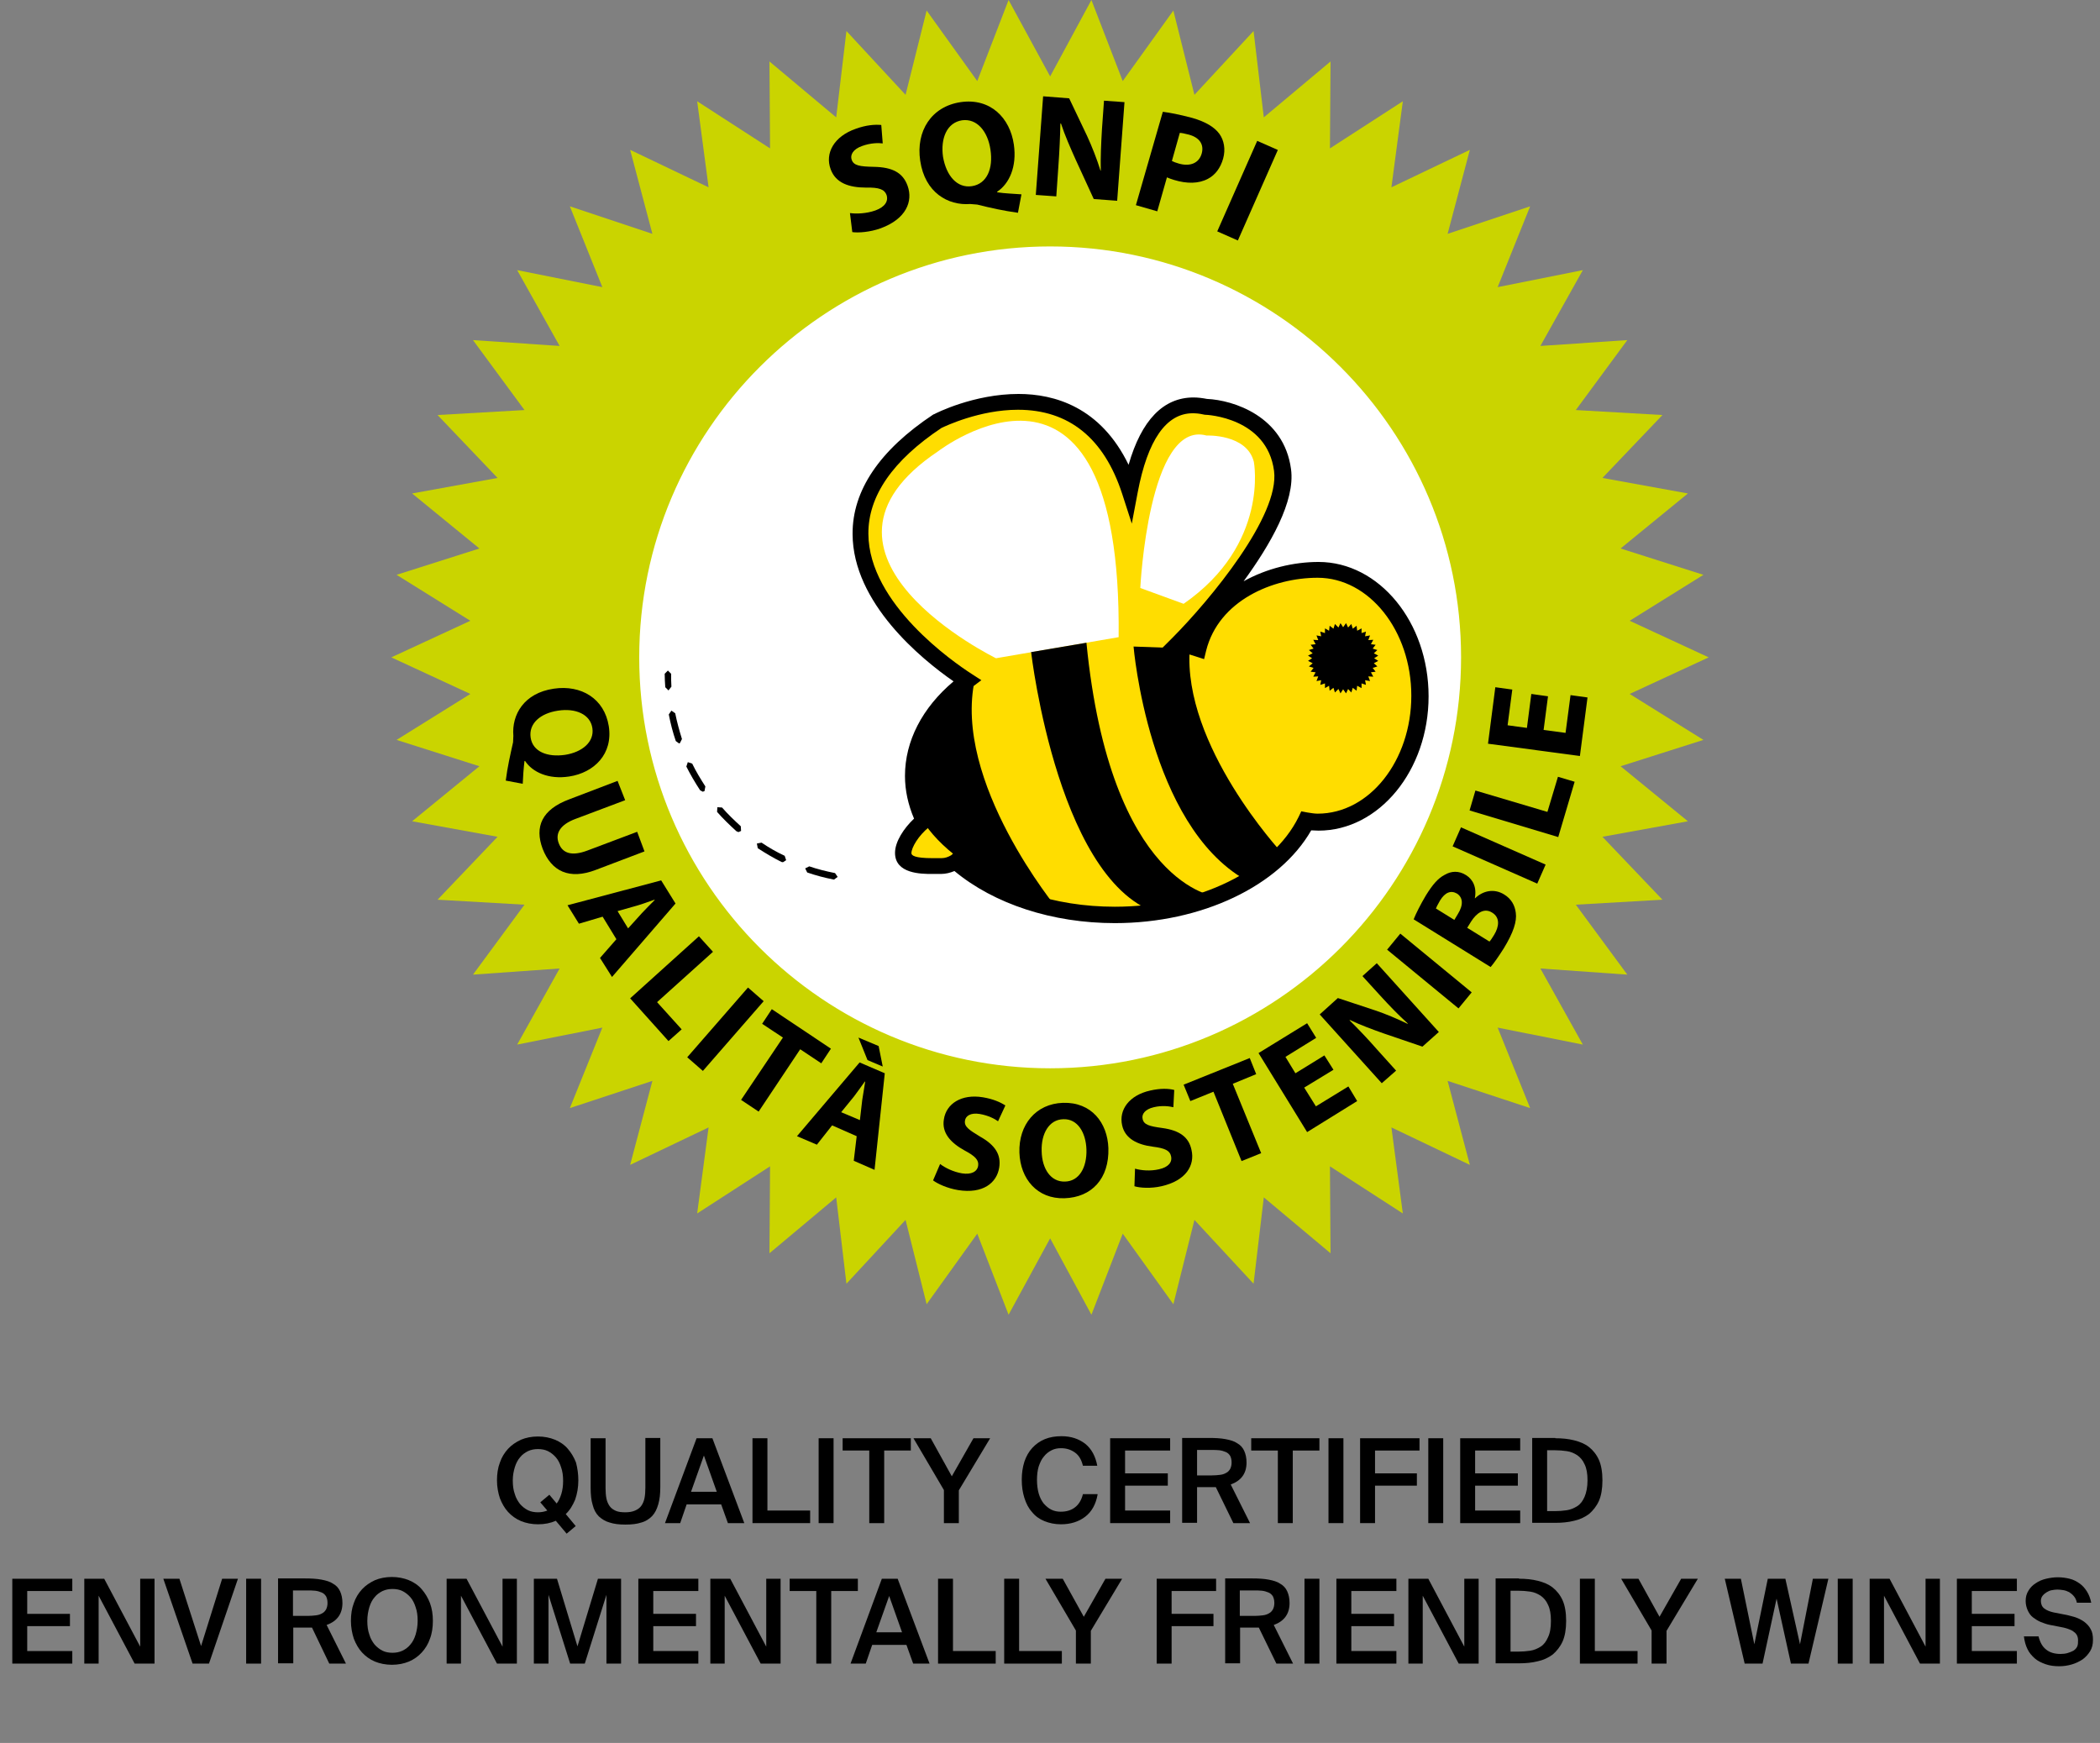 <?xml version="1.0" encoding="utf-8"?>
<!-- Generator: Adobe Illustrator 27.9.3, SVG Export Plug-In . SVG Version: 9.03 Build 53313)  -->
<svg version="1.1" id="Livello_1" xmlns="http://www.w3.org/2000/svg" xmlns:xlink="http://www.w3.org/1999/xlink" x="0px" y="0px"
	 viewBox="0 0 71.75 59.55" style="enable-background:new 0 0 71.75 59.55;" xml:space="preserve">
<rect x="0" y="0" width="71.75" height="59.55" fill="#808080" stroke="none"/>
<style type="text/css">
	.st0{fill:#CAD400;}
	.st1{fill:#FFFFFF;}
	.st2{fill:#FFDD00;}
</style>
<g>
	<g>
		<polygon class="st0" points="37.29,0 35.88,2.61 34.46,0 33.39,2.77 31.66,0.36 30.94,3.24 28.92,1.06 28.57,4.01 26.29,2.1 
			26.31,5.07 23.82,3.46 24.21,6.4 21.53,5.12 22.29,7.99 19.47,7.05 20.58,9.81 17.67,9.23 19.12,11.82 16.16,11.62 17.92,14.01 
			14.95,14.18 17,16.33 14.08,16.86 16.38,18.74 13.55,19.64 16.07,21.21 13.37,22.46 16.07,23.71 13.55,25.28 16.38,26.18 
			14.08,28.06 17,28.59 14.95,30.74 17.92,30.91 16.16,33.3 19.12,33.09 17.67,35.69 20.58,35.11 19.47,37.86 22.29,36.93 
			21.53,39.8 24.21,38.52 23.82,41.46 26.31,39.85 26.29,42.82 28.57,40.91 28.92,43.86 30.94,41.68 31.66,44.56 33.39,42.15 
			34.46,44.92 35.88,42.31 37.29,44.92 38.36,42.15 40.09,44.56 40.81,41.68 42.83,43.86 43.18,40.91 45.46,42.82 45.44,39.85 
			47.93,41.46 47.54,38.52 50.22,39.8 49.46,36.93 52.28,37.86 51.17,35.11 54.08,35.69 52.63,33.09 55.6,33.3 53.84,30.91 
			56.8,30.74 54.75,28.59 57.67,28.06 55.37,26.18 58.2,25.28 55.68,23.71 58.38,22.46 55.68,21.21 58.2,19.64 55.37,18.74 
			57.67,16.86 54.75,16.33 56.8,14.18 53.84,14.01 55.6,11.62 52.63,11.82 54.08,9.23 51.17,9.81 52.28,7.05 49.46,7.99 50.22,5.12 
			47.54,6.4 47.93,3.46 45.44,5.07 45.46,2.1 43.18,4.01 42.83,1.06 40.81,3.24 40.09,0.36 38.36,2.77 		"/>
		<path class="st1" d="M49.5,22.46c0,7.52-6.1,13.62-13.62,13.62c-7.52,0-13.62-6.1-13.62-13.62s6.1-13.62,13.62-13.62
			C43.4,8.84,49.5,14.94,49.5,22.46"/>
		<path class="st1" d="M35.88,36.24c-7.6,0-13.78-6.18-13.78-13.78c0-7.6,6.18-13.78,13.78-13.78s13.78,6.18,13.78,13.78
			C49.66,30.06,43.47,36.24,35.88,36.24 M35.88,8.99c-7.43,0-13.47,6.04-13.47,13.47s6.04,13.47,13.47,13.47s13.47-6.04,13.47-13.47
			S43.3,8.99,35.88,8.99"/>
		<path class="st1" d="M35.88,36.34c-7.66,0-13.88-6.23-13.88-13.88S28.22,8.58,35.88,8.58s13.88,6.23,13.88,13.88
			S43.53,36.34,35.88,36.34 M35.88,9.09c-7.37,0-13.36,6-13.36,13.37c0,7.37,5.99,13.36,13.36,13.36c7.37,0,13.36-6,13.36-13.36
			C49.24,15.09,43.25,9.09,35.88,9.09"/>
		<path class="st1" d="M35.88,36.5c-7.74,0-14.04-6.3-14.04-14.04c0-7.74,6.3-14.04,14.04-14.04c7.74,0,14.04,6.3,14.04,14.04
			C49.92,30.2,43.62,36.5,35.88,36.5 M35.88,8.73c-7.57,0-13.73,6.16-13.73,13.73s6.16,13.73,13.73,13.73S49.6,30.03,49.6,22.46
			S43.44,8.73,35.88,8.73 M35.88,35.98c-7.46,0-13.52-6.07-13.52-13.52c0-7.46,6.06-13.52,13.52-13.52S49.4,15,49.4,22.46
			C49.4,29.91,43.33,35.98,35.88,35.98 M35.88,9.25c-7.28,0-13.21,5.93-13.21,13.21s5.92,13.21,13.21,13.21s13.21-5.92,13.21-13.21
			S43.16,9.25,35.88,9.25"/>
		<path class="st2" d="M45.03,19.46c-1.69,0-3.63,0.88-4.08,2.7c-0.22-0.07-0.44-0.13-0.68-0.18c0.07-0.07,3.82-3.87,3.54-5.93
			c-0.28-2.08-2.63-2.16-2.63-2.16c-1.52-0.34-2.24,1.13-2.58,2.89c-1.62-4.96-6.57-2.4-6.57-2.4c-6.03,4.01,0.01,8.23,1,8.87
			c-1.15,0.85-1.86,1.99-1.86,3.25c0,0.54,0.13,1.05,0.37,1.53c-0.37,0.3-0.71,0.78-0.71,1.1c0,0.51,0.81,0.44,1.3,0.44
			c0.18,0,0.35-0.06,0.49-0.15c1.26,1.12,3.23,1.84,5.45,1.84c3.03,0,5.61-1.35,6.53-3.23c0.14,0.03,0.27,0.04,0.41,0.04
			c1.92,0,3.48-1.93,3.48-4.31C48.51,21.39,46.95,19.46,45.03,19.46 M39.1,21.77l0.15,0.03L39.1,21.77L39.1,21.77z"/>
		<path class="st1" d="M34.03,22.49c0,0-7.25-3.54-1.98-7.07c0,0,6.29-4.85,6.17,6.35L34.03,22.49z"/>
		<path class="st1" d="M38.96,20.09c0,0,0.28-5.75,2.26-5.21c0,0,1.38-0.06,1.62,0.9c0,0,0.54,2.81-2.4,4.85L38.96,20.09z"/>
		<path d="M33.31,23.2c0,0-6.55,4.33,2.83,7.87C36.14,31.07,32.53,26.71,33.31,23.2"/>
		<path d="M35.23,22.28c0,0,0.95,8.25,4.6,8.99l1.71-0.64c0,0-3.6-0.34-4.42-8.67L35.23,22.28z"/>
		<path d="M38.73,22.09c0,0,0.51,6.08,3.82,7.97l1.23-0.94c0,0-3.38-3.65-3.13-6.96L38.73,22.09z"/>
		<path d="M38.09,31.54c-2.13,0-4.12-0.65-5.48-1.78c-0.14,0.06-0.3,0.1-0.46,0.1l-0.14,0l-0.17,0c-0.35,0-1.26,0-1.26-0.72
			c0-0.39,0.31-0.85,0.65-1.17c-0.2-0.47-0.31-0.96-0.31-1.46c0-1.19,0.59-2.33,1.66-3.23c-1.11-0.77-3.44-2.68-3.45-5.03
			c-0.01-1.49,0.92-2.87,2.76-4.09l0.03-0.01c0.05-0.03,1.35-0.69,2.88-0.69c1.22,0,2.8,0.44,3.76,2.42c0.44-1.53,1.19-2.3,2.22-2.3
			c0.15,0,0.3,0.02,0.46,0.05c0.9,0.04,2.63,0.59,2.87,2.4c0.15,1.1-0.71,2.58-1.62,3.83c0.79-0.44,1.71-0.66,2.56-0.66
			c2.07,0,3.76,2.06,3.76,4.59c0,2.53-1.69,4.59-3.76,4.59l-0.25-0.01C43.71,30.27,41.06,31.54,38.09,31.54 M32.67,29.07l0.16,0.14
			c1.27,1.13,3.19,1.77,5.26,1.77c2.85,0,5.38-1.24,6.28-3.07l0.09-0.19l0.21,0.04c0.13,0.02,0.24,0.04,0.35,0.04
			c1.77,0,3.2-1.81,3.2-4.03c0-2.22-1.44-4.03-3.2-4.03c-1.54,0-3.38,0.78-3.81,2.49l-0.07,0.29l-0.28-0.09
			c-0.21-0.07-0.43-0.13-0.66-0.18l-0.49-0.11l0.35-0.35c1.29-1.3,3.67-4.17,3.47-5.7c-0.24-1.82-2.28-1.92-2.37-1.92l-0.05-0.01
			c-0.13-0.03-0.25-0.04-0.36-0.04c-0.9,0-1.54,0.91-1.88,2.71l-0.2,1.06l-0.33-1.02c-0.62-1.9-1.82-2.87-3.56-2.87
			c-1.31,0-2.48,0.56-2.61,0.62c-1.67,1.11-2.51,2.33-2.5,3.62c0.01,2.39,2.93,4.4,3.52,4.78l0.34,0.22l-0.32,0.24
			c-1.12,0.83-1.74,1.91-1.74,3.03c0,0.48,0.11,0.95,0.34,1.41l0.1,0.2l-0.17,0.14c-0.36,0.29-0.6,0.7-0.6,0.89
			c0,0.08,0.12,0.17,0.71,0.17l0.32,0c0.12,0,0.23-0.04,0.33-0.1L32.67,29.07z"/>
		<polygon points="45.89,21.43 45.99,21.29 46.06,21.44 46.17,21.32 46.22,21.48 46.35,21.38 46.37,21.55 46.52,21.47 46.52,21.63 
			46.67,21.58 46.64,21.74 46.81,21.71 46.75,21.87 46.92,21.86 46.84,22.01 47,22.03 46.9,22.16 47.06,22.21 46.94,22.32 
			47.09,22.4 46.95,22.49 47.09,22.58 46.94,22.66 47.06,22.77 46.9,22.82 47,22.95 46.84,22.97 46.92,23.12 46.75,23.11 
			46.81,23.27 46.64,23.24 46.67,23.4 46.52,23.35 46.52,23.51 46.37,23.43 46.35,23.6 46.22,23.5 46.17,23.66 46.06,23.54 
			45.99,23.69 45.89,23.55 45.8,23.69 45.73,23.54 45.61,23.66 45.56,23.5 45.43,23.6 45.41,23.43 45.27,23.51 45.27,23.35 
			45.11,23.4 45.14,23.24 44.98,23.27 45.04,23.11 44.87,23.12 44.95,22.97 44.78,22.95 44.88,22.82 44.72,22.77 44.85,22.66 
			44.69,22.58 44.83,22.49 44.69,22.4 44.85,22.32 44.72,22.21 44.88,22.16 44.78,22.03 44.95,22.01 44.87,21.86 45.04,21.87 
			44.98,21.71 45.14,21.74 45.11,21.58 45.27,21.63 45.27,21.47 45.41,21.55 45.43,21.38 45.56,21.48 45.61,21.32 45.73,21.44 
			45.8,21.29 		"/>
		<path d="M22.84,23.59l-0.11-0.11c-0.01-0.15-0.02-0.31-0.02-0.46l0.11-0.11l0.11,0.11c0,0.15,0,0.3,0.01,0.44L22.84,23.59
			L22.84,23.59z"/>
		<path d="M28.5,30.05l-0.02,0c-0.31-0.06-0.61-0.14-0.9-0.24l-0.07-0.14l0.14-0.07c0.29,0.1,0.58,0.17,0.88,0.23l0.09,0.13
			L28.5,30.05z M26.75,29.46l-0.05-0.01c-0.28-0.14-0.55-0.3-0.81-0.47l-0.03-0.16l0.16-0.03c0.25,0.17,0.51,0.32,0.79,0.45
			l0.05,0.15L26.75,29.46z M25.23,28.43l-0.07-0.03c-0.23-0.21-0.46-0.43-0.66-0.66l0.01-0.16l0.16,0.01
			c0.2,0.23,0.42,0.44,0.64,0.64l0.01,0.16L25.23,28.43z M24.01,27.05L23.92,27c-0.17-0.26-0.33-0.53-0.47-0.81l0.05-0.15l0.15,0.05
			c0.13,0.27,0.29,0.53,0.45,0.78l-0.03,0.16L24.01,27.05z M23.2,25.4l-0.11-0.08c-0.1-0.29-0.18-0.6-0.24-0.91l0.09-0.13l0.13,0.09
			c0.06,0.3,0.14,0.59,0.23,0.88l-0.07,0.14L23.2,25.4z"/>
		<path class="st1" d="M28.18,27.65c-0.26,0-0.53-0.01-0.79-0.02c-0.11-0.01-0.19-0.1-0.18-0.21c0.01-0.11,0.1-0.19,0.21-0.18
			c0.25,0.02,0.51,0.02,0.76,0.02c0.11,0,0.19,0.09,0.19,0.19C28.38,27.56,28.29,27.65,28.18,27.65"/>
		<path d="M17.28,26.67c0.06-0.47,0.15-0.86,0.25-1.31l0.01-0.22c-0.06-0.72,0.36-1.46,1.38-1.61c0.94-0.14,1.73,0.34,1.88,1.28
			c0.15,0.95-0.5,1.59-1.35,1.72c-0.71,0.11-1.26-0.15-1.51-0.53l-0.02,0c-0.03,0.25-0.05,0.53-0.06,0.78L17.28,26.67z M18.13,25.2
			c0.07,0.48,0.57,0.68,1.18,0.59c0.57-0.09,1-0.43,0.93-0.91c-0.07-0.48-0.58-0.69-1.17-0.6C18.46,24.37,18.06,24.72,18.13,25.2
			L18.13,25.2z"/>
		<path d="M21.36,27.34l-1.7,0.64c-0.51,0.19-0.7,0.49-0.57,0.83c0.13,0.35,0.45,0.45,0.98,0.25l1.7-0.64l0.25,0.67l-1.66,0.63
			c-0.91,0.35-1.52,0.05-1.82-0.72c-0.28-0.75-0.03-1.34,0.91-1.69l1.65-0.63L21.36,27.34z"/>
		<path d="M20.59,31.32l-0.81,0.24l-0.39-0.63l3.2-0.85l0.49,0.79l-2.17,2.51l-0.41-0.65l0.56-0.64L20.59,31.32z M21.46,31.72
			l0.47-0.52c0.13-0.14,0.31-0.32,0.44-0.45l-0.01-0.01c-0.18,0.06-0.41,0.15-0.59,0.2l-0.67,0.19L21.46,31.72z"/>
		<polygon points="23.88,31.99 24.36,32.52 22.45,34.24 23.29,35.17 22.84,35.57 21.53,34.11 		"/>
		<rect x="23.2" y="34.81" transform="matrix(0.657 -0.754 0.754 0.657 -18.009 30.746)" width="3.16" height="0.71"/>
		<polygon points="26.75,35.45 26.04,34.98 26.37,34.48 28.39,35.83 28.06,36.33 27.34,35.85 25.92,37.98 25.32,37.58 		"/>
		<path d="M28.43,38.45l-0.52,0.66l-0.68-0.29l2.14-2.52l0.86,0.37l-0.35,3.3l-0.71-0.31l0.1-0.84L28.43,38.45z M29.38,38.27
			l0.08-0.69c0.03-0.19,0.07-0.44,0.1-0.62l-0.01-0.01c-0.11,0.16-0.26,0.36-0.37,0.51L28.74,38L29.38,38.27z M30.02,35.74l0.14,0.7
			l-0.52-0.22l-0.31-0.77L30.02,35.74z"/>
		<path d="M32.12,39.77c0.17,0.13,0.45,0.27,0.75,0.32c0.32,0.05,0.52-0.06,0.55-0.26c0.03-0.19-0.1-0.33-0.46-0.52
			c-0.49-0.27-0.79-0.61-0.71-1.07c0.08-0.53,0.6-0.87,1.33-0.75c0.36,0.06,0.6,0.17,0.77,0.28l-0.25,0.54
			c-0.11-0.08-0.33-0.2-0.63-0.25c-0.31-0.05-0.48,0.07-0.5,0.23c-0.03,0.2,0.13,0.31,0.51,0.54c0.52,0.29,0.73,0.62,0.66,1.06
			c-0.08,0.52-0.55,0.91-1.41,0.77c-0.36-0.06-0.69-0.21-0.85-0.33L32.12,39.77z"/>
		<path d="M36.37,40.94c-0.93,0.03-1.51-0.66-1.54-1.56c-0.03-0.95,0.56-1.67,1.49-1.7c0.97-0.03,1.52,0.68,1.55,1.55
			C37.9,40.27,37.3,40.91,36.37,40.94L36.37,40.94z M36.39,40.37c0.48-0.01,0.75-0.48,0.73-1.1c-0.02-0.57-0.3-1.05-0.79-1.03
			c-0.49,0.01-0.76,0.5-0.74,1.09C35.6,39.93,35.9,40.39,36.39,40.37L36.39,40.37z"/>
		<path d="M38.78,39.93c0.21,0.06,0.52,0.09,0.82,0.02c0.32-0.07,0.46-0.24,0.41-0.45c-0.04-0.19-0.21-0.27-0.61-0.32
			c-0.55-0.07-0.96-0.28-1.06-0.73c-0.12-0.53,0.24-1.03,0.96-1.19c0.35-0.08,0.62-0.07,0.82-0.02l-0.03,0.59
			c-0.13-0.03-0.38-0.07-0.67,0c-0.3,0.07-0.42,0.24-0.38,0.4c0.04,0.2,0.23,0.25,0.67,0.31c0.59,0.08,0.91,0.31,1,0.75
			c0.12,0.52-0.18,1.05-1.03,1.24c-0.35,0.08-0.72,0.06-0.92,0L38.78,39.93z"/>
		<polygon points="41.46,37.3 40.67,37.62 40.44,37.06 42.7,36.15 42.92,36.7 42.12,37.03 43.09,39.4 42.42,39.67 		"/>
		<polygon points="45.56,36.55 44.56,37.16 44.96,37.8 46.07,37.12 46.37,37.62 44.66,38.68 43,35.98 44.66,34.96 44.97,35.46 
			43.92,36.11 44.26,36.67 45.25,36.06 		"/>
		<path d="M47.21,37.01l-2.12-2.35l0.62-0.56l1.27,0.42c0.36,0.12,0.76,0.29,1.11,0.46l0.01-0.01c-0.31-0.28-0.61-0.59-0.93-0.94
			l-0.62-0.68l0.49-0.44l2.12,2.35l-0.56,0.5l-1.32-0.45c-0.37-0.13-0.8-0.29-1.16-0.46l-0.01,0.01c0.3,0.3,0.61,0.62,0.95,1.01
			l0.64,0.71L47.21,37.01z"/>
		<rect x="48.5" y="31.57" transform="matrix(0.635 -0.772 0.772 0.635 -7.777 49.842)" width="0.71" height="3.16"/>
		<path d="M48.3,31.41c0.07-0.18,0.24-0.52,0.42-0.82c0.23-0.37,0.41-0.58,0.64-0.7c0.22-0.13,0.48-0.15,0.73,0.01
			c0.24,0.15,0.37,0.42,0.3,0.79l0.01,0c0.27-0.26,0.65-0.34,0.99-0.13c0.25,0.15,0.37,0.38,0.4,0.63c0.04,0.29-0.08,0.67-0.41,1.21
			c-0.19,0.3-0.34,0.51-0.45,0.64L48.3,31.41z M49.69,31.43l0.12-0.2c0.2-0.32,0.17-0.57-0.03-0.7c-0.21-0.12-0.41-0.04-0.58,0.24
			c-0.08,0.14-0.12,0.22-0.14,0.27L49.69,31.43z M50.89,32.17c0.05-0.05,0.09-0.12,0.16-0.23c0.17-0.28,0.21-0.59-0.07-0.76
			c-0.27-0.17-0.53,0.01-0.72,0.31l-0.13,0.21L50.89,32.17z"/>
		<rect x="50.88" y="27.64" transform="matrix(0.403 -0.915 0.915 0.403 3.836 64.333)" width="0.71" height="3.16"/>
		<polygon points="50.21,27.69 50.41,27.01 52.87,27.74 53.23,26.54 53.8,26.71 53.24,28.6 		"/>
		<polygon points="52.89,23.79 52.74,24.94 53.49,25.04 53.66,23.75 54.24,23.83 53.98,25.83 50.84,25.41 51.09,23.48 51.67,23.56 
			51.51,24.78 52.17,24.87 52.32,23.71 		"/>
		<path d="M29.04,7.28c0.22,0.03,0.56,0.02,0.87-0.09c0.33-0.12,0.45-0.32,0.38-0.53c-0.07-0.19-0.26-0.26-0.69-0.25
			c-0.6,0-1.05-0.16-1.22-0.63c-0.2-0.54,0.11-1.12,0.86-1.38c0.36-0.13,0.65-0.15,0.87-0.13l0.05,0.63
			c-0.14-0.02-0.41-0.02-0.71,0.09c-0.31,0.11-0.41,0.31-0.35,0.47c0.07,0.2,0.28,0.23,0.75,0.24c0.64,0.01,1,0.2,1.16,0.65
			c0.19,0.53-0.05,1.13-0.92,1.45c-0.36,0.13-0.76,0.16-0.97,0.13L29.04,7.28z"/>
		<path d="M34.78,7.27c-0.5-0.07-0.91-0.16-1.39-0.28l-0.24-0.02c-0.76,0.06-1.55-0.39-1.71-1.48c-0.15-1.01,0.38-1.85,1.38-2
			c1.02-0.15,1.69,0.54,1.82,1.45c0.11,0.76-0.16,1.34-0.57,1.61l0,0.02c0.26,0.04,0.56,0.05,0.83,0.07L34.78,7.27z M33.21,6.36
			c0.51-0.08,0.73-0.6,0.63-1.25c-0.09-0.61-0.45-1.07-0.97-1c-0.52,0.08-0.74,0.62-0.65,1.25C32.33,6,32.7,6.44,33.21,6.36
			L33.21,6.36z"/>
		<path d="M35.39,6.66l0.25-3.37l0.89,0.07l0.61,1.28c0.17,0.37,0.34,0.8,0.46,1.19h0.01c-0.01-0.45,0.01-0.9,0.04-1.41l0.07-0.98
			l0.7,0.05l-0.25,3.37l-0.8-0.06l-0.62-1.35c-0.17-0.38-0.37-0.83-0.5-1.23l-0.02,0c-0.01,0.45-0.03,0.93-0.07,1.48l-0.07,1.01
			L35.39,6.66z"/>
		<path d="M39.73,3.82c0.24,0.03,0.56,0.09,1.01,0.21c0.45,0.13,0.75,0.31,0.92,0.54c0.16,0.22,0.22,0.53,0.13,0.85
			s-0.27,0.56-0.52,0.69c-0.32,0.17-0.72,0.17-1.15,0.04c-0.1-0.03-0.18-0.06-0.25-0.09l-0.33,1.16l-0.73-0.21L39.73,3.82z
			 M40.04,5.5c0.06,0.03,0.13,0.06,0.24,0.09c0.39,0.11,0.69-0.02,0.78-0.35c0.08-0.3-0.07-0.54-0.44-0.64
			c-0.15-0.04-0.26-0.06-0.31-0.06L40.04,5.5z"/>
		<rect x="40.95" y="6.15" transform="matrix(0.404 -0.915 0.915 0.404 19.418 42.89)" width="3.38" height="0.77"/>
	</g>
	<g>
		<path d="M19.76,50.58c0,0.24-0.04,0.46-0.11,0.66c-0.08,0.19-0.18,0.36-0.32,0.49l0.34,0.41l-0.31,0.26l-0.37-0.44
			c-0.18,0.08-0.38,0.12-0.61,0.12c-0.21,0-0.41-0.04-0.58-0.11c-0.17-0.07-0.32-0.18-0.44-0.31s-0.21-0.29-0.28-0.47
			c-0.06-0.18-0.1-0.39-0.1-0.61c0-0.22,0.03-0.43,0.1-0.61c0.06-0.18,0.16-0.34,0.28-0.47s0.27-0.23,0.44-0.31
			c0.17-0.07,0.36-0.11,0.58-0.11c0.21,0,0.41,0.04,0.58,0.11c0.17,0.07,0.32,0.17,0.44,0.31s0.21,0.29,0.28,0.47
			C19.73,50.16,19.76,50.36,19.76,50.58z M17.52,50.58c0,0.18,0.02,0.33,0.07,0.47c0.04,0.14,0.11,0.25,0.18,0.34
			c0.08,0.09,0.17,0.16,0.27,0.21c0.1,0.05,0.22,0.07,0.34,0.07c0.12,0,0.22-0.02,0.32-0.06l-0.24-0.28l0.31-0.26l0.25,0.3
			c0.07-0.09,0.12-0.2,0.16-0.33s0.06-0.28,0.06-0.44c0-0.18-0.02-0.33-0.07-0.47c-0.04-0.13-0.1-0.25-0.18-0.34
			c-0.08-0.09-0.17-0.16-0.27-0.21c-0.1-0.05-0.22-0.07-0.34-0.07c-0.12,0-0.23,0.02-0.34,0.07c-0.1,0.05-0.2,0.12-0.27,0.21
			c-0.08,0.09-0.14,0.21-0.18,0.34S17.52,50.41,17.52,50.58z"/>
		<path d="M20.69,49.14v1.71c0,0.13,0.01,0.25,0.03,0.35c0.02,0.1,0.06,0.19,0.11,0.26c0.05,0.07,0.12,0.12,0.21,0.16
			c0.09,0.04,0.2,0.05,0.33,0.05c0.13,0,0.24-0.02,0.33-0.06c0.09-0.04,0.16-0.09,0.21-0.16c0.05-0.07,0.09-0.16,0.11-0.26
			c0.02-0.1,0.03-0.22,0.03-0.36v-1.7h0.51v1.68c0,0.23-0.02,0.42-0.07,0.59s-0.11,0.29-0.21,0.4c-0.1,0.1-0.22,0.18-0.37,0.22
			c-0.15,0.05-0.33,0.07-0.54,0.07c-0.21,0-0.39-0.02-0.54-0.07c-0.15-0.04-0.27-0.12-0.37-0.21c-0.1-0.1-0.17-0.23-0.21-0.39
			c-0.05-0.16-0.07-0.36-0.07-0.59v-1.69H20.69z"/>
		<path d="M23.8,49.14h0.54l1.09,2.9h-0.56l-0.23-0.64h-1.18l-0.22,0.64h-0.52L23.8,49.14z M23.61,50.97h0.88l-0.44-1.24
			L23.61,50.97z"/>
		<path d="M26.22,51.61h1.46v0.43h-1.97v-2.9h0.51V51.61z"/>
		<path d="M28.48,52.04h-0.51v-2.9h0.51V52.04z"/>
		<path d="M29.7,49.56h-0.91v-0.42h2.33v0.42h-0.91v2.48H29.7V49.56z"/>
		<path d="M31.8,49.14l0.72,1.3l0.74-1.3h0.57l-1.07,1.78v1.12h-0.51v-1.13l-1.04-1.77H31.8z"/>
		<path d="M37.5,51.07c-0.06,0.33-0.2,0.58-0.42,0.75s-0.5,0.26-0.83,0.26c-0.21,0-0.4-0.04-0.57-0.11
			c-0.17-0.07-0.31-0.17-0.42-0.31c-0.12-0.13-0.2-0.29-0.26-0.48c-0.06-0.19-0.09-0.39-0.09-0.62s0.03-0.43,0.09-0.62
			c0.06-0.18,0.15-0.34,0.27-0.47c0.12-0.13,0.26-0.23,0.43-0.3s0.36-0.1,0.57-0.1c0.32,0,0.59,0.09,0.81,0.26
			c0.22,0.18,0.35,0.43,0.41,0.75H37c-0.05-0.2-0.13-0.35-0.27-0.45s-0.29-0.15-0.48-0.15c-0.12,0-0.22,0.02-0.32,0.07
			c-0.1,0.05-0.19,0.12-0.26,0.21c-0.08,0.09-0.13,0.2-0.18,0.34c-0.04,0.13-0.06,0.29-0.06,0.46s0.02,0.33,0.06,0.47
			c0.04,0.14,0.1,0.25,0.17,0.34c0.08,0.09,0.16,0.16,0.26,0.21c0.1,0.05,0.21,0.07,0.32,0.07c0.2,0,0.36-0.05,0.49-0.15
			c0.13-0.1,0.22-0.25,0.27-0.45H37.5z"/>
		<path d="M37.93,49.14h2.05v0.42h-1.54v0.78h1.46v0.42h-1.46v0.85h1.54v0.43h-2.05V49.14z"/>
		<path d="M41.54,50.81c-0.02,0-0.05,0-0.07,0s-0.05,0-0.08,0H40.9v1.22h-0.51v-2.9h0.92c0.21,0,0.4,0.01,0.56,0.04
			c0.16,0.03,0.3,0.07,0.4,0.14c0.11,0.06,0.19,0.15,0.24,0.26c0.05,0.11,0.08,0.24,0.08,0.4c0,0.37-0.18,0.62-0.54,0.75l0.66,1.32
			h-0.57L41.54,50.81z M40.9,49.54v0.87h0.5c0.11,0,0.21-0.01,0.29-0.02c0.09-0.01,0.16-0.04,0.21-0.07
			c0.06-0.03,0.1-0.08,0.13-0.13c0.03-0.06,0.05-0.13,0.05-0.22c0-0.1-0.02-0.17-0.05-0.23c-0.04-0.06-0.08-0.1-0.15-0.13
			s-0.14-0.05-0.22-0.06c-0.09-0.01-0.18-0.01-0.28-0.01H40.9z"/>
		<path d="M43.66,49.56h-0.91v-0.42h2.33v0.42h-0.91v2.48h-0.51V49.56z"/>
		<path d="M45.9,52.04h-0.51v-2.9h0.51V52.04z"/>
		<path d="M46.48,49.14h2.02v0.42h-1.52v0.78h1.43v0.42h-1.43v1.28h-0.51V49.14z"/>
		<path d="M49.31,52.04H48.8v-2.9h0.51V52.04z"/>
		<path d="M49.89,49.14h2.05v0.42H50.4v0.78h1.46v0.42H50.4v0.85h1.54v0.43h-2.05V49.14z"/>
		<path d="M53.14,49.14c0.23,0,0.44,0.02,0.64,0.07s0.37,0.12,0.51,0.23s0.26,0.26,0.34,0.44s0.12,0.42,0.12,0.7
			c0,0.28-0.04,0.52-0.12,0.7s-0.2,0.33-0.34,0.45c-0.15,0.11-0.32,0.19-0.51,0.23c-0.2,0.05-0.41,0.07-0.64,0.07h-0.79v-2.9H53.14z
			 M54.24,50.58c0-0.23-0.03-0.41-0.1-0.55c-0.06-0.14-0.15-0.24-0.25-0.31c-0.11-0.07-0.22-0.12-0.36-0.14
			c-0.13-0.02-0.27-0.03-0.41-0.03h-0.26v2.08h0.26c0.14,0,0.28-0.01,0.41-0.03c0.13-0.02,0.25-0.07,0.36-0.14s0.19-0.18,0.25-0.32
			C54.2,51,54.24,50.81,54.24,50.58z"/>
		<path d="M0.42,53.94h2.05v0.42H0.93v0.78h1.46v0.42H0.93v0.85h1.54v0.43H0.42V53.94z"/>
		<path d="M4.6,56.84l-1.23-2.32v2.32H2.88v-2.9h0.68l1.23,2.32v-2.32h0.49v2.9H4.6z"/>
		<path d="M6.13,53.94l0.74,2.3l0.72-2.3h0.54l-0.99,2.9H6.58l-1-2.9H6.13z"/>
		<path d="M8.92,56.84H8.41v-2.9h0.51V56.84z"/>
		<path d="M10.66,55.61c-0.02,0-0.05,0-0.07,0s-0.05,0-0.08,0h-0.49v1.22H9.5v-2.9h0.92c0.21,0,0.4,0.01,0.56,0.04
			c0.16,0.03,0.3,0.07,0.4,0.14c0.11,0.06,0.19,0.15,0.24,0.26c0.05,0.11,0.08,0.24,0.08,0.4c0,0.37-0.18,0.62-0.54,0.75l0.66,1.32
			h-0.57L10.66,55.61z M10.01,54.34v0.87h0.5c0.11,0,0.21-0.01,0.29-0.02c0.09-0.01,0.16-0.04,0.21-0.07
			c0.06-0.03,0.1-0.08,0.13-0.13c0.03-0.06,0.05-0.13,0.05-0.22c0-0.1-0.02-0.17-0.05-0.23c-0.04-0.06-0.08-0.1-0.15-0.13
			s-0.14-0.05-0.22-0.06c-0.09-0.01-0.18-0.01-0.28-0.01H10.01z"/>
		<path d="M14.79,55.38c0,0.22-0.03,0.43-0.1,0.61c-0.06,0.18-0.16,0.34-0.28,0.47s-0.27,0.24-0.44,0.31s-0.36,0.11-0.58,0.11
			c-0.21,0-0.41-0.04-0.58-0.11c-0.17-0.07-0.32-0.18-0.44-0.31s-0.21-0.29-0.28-0.47c-0.06-0.18-0.1-0.39-0.1-0.61
			c0-0.22,0.03-0.43,0.1-0.61c0.06-0.18,0.16-0.34,0.28-0.47s0.27-0.23,0.44-0.31c0.17-0.07,0.36-0.11,0.58-0.11
			c0.21,0,0.41,0.04,0.58,0.11c0.17,0.07,0.32,0.17,0.44,0.31s0.21,0.29,0.28,0.47C14.76,54.96,14.79,55.16,14.79,55.38z
			 M12.55,55.38c0,0.18,0.02,0.33,0.07,0.47c0.04,0.14,0.11,0.25,0.18,0.34c0.08,0.09,0.17,0.16,0.27,0.21
			c0.1,0.05,0.22,0.07,0.34,0.07c0.12,0,0.23-0.02,0.34-0.07c0.1-0.05,0.2-0.12,0.27-0.21c0.08-0.09,0.14-0.21,0.18-0.34
			c0.04-0.14,0.07-0.29,0.07-0.47s-0.02-0.33-0.07-0.47c-0.04-0.13-0.1-0.25-0.18-0.34c-0.08-0.09-0.17-0.16-0.27-0.21
			c-0.1-0.05-0.22-0.07-0.34-0.07c-0.12,0-0.23,0.02-0.34,0.07c-0.1,0.05-0.2,0.12-0.27,0.21c-0.08,0.09-0.14,0.21-0.18,0.34
			S12.55,55.21,12.55,55.38z"/>
		<path d="M16.98,56.84l-1.23-2.32v2.32h-0.49v-2.9h0.68l1.23,2.32v-2.32h0.49v2.9H16.98z"/>
		<path d="M19.48,56.84l-0.74-2.35v2.35h-0.5v-2.9h0.79l0.7,2.31l0.7-2.31h0.79v2.9h-0.5v-2.35l-0.74,2.35H19.48z"/>
		<path d="M21.81,53.94h2.05v0.42h-1.54v0.78h1.46v0.42h-1.46v0.85h1.54v0.43h-2.05V53.94z"/>
		<path d="M25.99,56.84l-1.23-2.32v2.32h-0.49v-2.9h0.68l1.23,2.32v-2.32h0.49v2.9H25.99z"/>
		<path d="M27.89,54.36h-0.91v-0.42h2.33v0.42H28.4v2.48h-0.51V54.36z"/>
		<path d="M30.13,53.94h0.54l1.09,2.9H31.2l-0.23-0.64H29.8l-0.22,0.64h-0.52L30.13,53.94z M29.94,55.77h0.88l-0.44-1.24
			L29.94,55.77z"/>
		<path d="M32.56,56.41h1.46v0.43h-1.97v-2.9h0.51V56.41z"/>
		<path d="M34.82,56.41h1.46v0.43h-1.97v-2.9h0.51V56.41z"/>
		<path d="M36.31,53.94l0.72,1.3l0.74-1.3h0.57l-1.07,1.78v1.12h-0.51v-1.13l-1.04-1.77H36.31z"/>
		<path d="M39.53,53.94h2.02v0.42h-1.52v0.78h1.43v0.42h-1.43v1.28h-0.51V53.94z"/>
		<path d="M43.01,55.61c-0.02,0-0.05,0-0.07,0s-0.05,0-0.08,0h-0.49v1.22h-0.51v-2.9h0.92c0.21,0,0.4,0.01,0.56,0.04
			c0.16,0.03,0.3,0.07,0.4,0.14c0.11,0.06,0.19,0.15,0.24,0.26c0.05,0.11,0.08,0.24,0.08,0.4c0,0.37-0.18,0.62-0.54,0.75l0.66,1.32
			h-0.57L43.01,55.61z M42.36,54.34v0.87h0.5c0.11,0,0.21-0.01,0.29-0.02c0.09-0.01,0.16-0.04,0.21-0.07
			c0.06-0.03,0.1-0.08,0.13-0.13c0.03-0.06,0.05-0.13,0.05-0.22c0-0.1-0.02-0.17-0.05-0.23c-0.04-0.06-0.08-0.1-0.15-0.13
			s-0.14-0.05-0.22-0.06c-0.09-0.01-0.18-0.01-0.28-0.01H42.36z"/>
		<path d="M45.08,56.84h-0.51v-2.9h0.51V56.84z"/>
		<path d="M45.66,53.94h2.05v0.42h-1.54v0.78h1.46v0.42h-1.46v0.85h1.54v0.43h-2.05V53.94z"/>
		<path d="M49.84,56.84l-1.23-2.32v2.32h-0.49v-2.9h0.68l1.23,2.32v-2.32h0.49v2.9H49.84z"/>
		<path d="M51.9,53.94c0.23,0,0.44,0.02,0.64,0.07s0.37,0.12,0.51,0.23s0.26,0.26,0.34,0.44s0.12,0.42,0.12,0.7
			c0,0.28-0.04,0.52-0.12,0.7s-0.2,0.33-0.34,0.45c-0.15,0.11-0.32,0.19-0.51,0.23c-0.2,0.05-0.41,0.07-0.64,0.07H51.1v-2.9H51.9z
			 M52.99,55.38c0-0.23-0.03-0.41-0.1-0.55c-0.06-0.14-0.15-0.24-0.25-0.31c-0.11-0.07-0.22-0.12-0.36-0.14
			c-0.13-0.02-0.27-0.03-0.41-0.03h-0.26v2.08h0.26c0.14,0,0.28-0.01,0.41-0.03c0.13-0.02,0.25-0.07,0.36-0.14s0.19-0.18,0.25-0.32
			C52.96,55.8,52.99,55.61,52.99,55.38z"/>
		<path d="M54.49,56.41h1.46v0.43h-1.97v-2.9h0.51V56.41z"/>
		<path d="M55.98,53.94l0.72,1.3l0.74-1.3h0.57l-1.07,1.78v1.12h-0.51v-1.13l-1.04-1.77H55.98z"/>
		<path d="M61.5,56.18l0.44-2.24h0.53l-0.68,2.9h-0.6l-0.49-2.22l-0.48,2.22h-0.61l-0.68-2.9h0.55l0.46,2.24l0.46-2.24H61
			L61.5,56.18z"/>
		<path d="M63.3,56.84h-0.51v-2.9h0.51V56.84z"/>
		<path d="M65.6,56.84l-1.23-2.32v2.32h-0.49v-2.9h0.68l1.23,2.32v-2.32h0.49v2.9H65.6z"/>
		<path d="M66.86,53.94h2.05v0.42h-1.54v0.78h1.46v0.42h-1.46v0.85h1.54v0.43h-2.05V53.94z"/>
		<path d="M70.05,55.52c-0.11-0.02-0.22-0.06-0.32-0.1c-0.1-0.04-0.19-0.1-0.27-0.16s-0.14-0.15-0.18-0.24
			c-0.04-0.09-0.07-0.2-0.07-0.32c0-0.14,0.03-0.25,0.1-0.36c0.06-0.1,0.15-0.19,0.25-0.25c0.1-0.07,0.22-0.12,0.35-0.15
			c0.13-0.03,0.26-0.05,0.4-0.05c0.14,0,0.28,0.02,0.4,0.05c0.13,0.03,0.24,0.09,0.34,0.16s0.18,0.16,0.25,0.27
			c0.07,0.11,0.12,0.24,0.15,0.39h-0.49c-0.02-0.09-0.05-0.16-0.1-0.22c-0.05-0.06-0.1-0.1-0.16-0.14c-0.06-0.03-0.13-0.06-0.2-0.07
			c-0.07-0.01-0.14-0.02-0.21-0.02c-0.06,0-0.12,0.01-0.18,0.02c-0.07,0.01-0.13,0.04-0.18,0.07c-0.05,0.03-0.1,0.07-0.14,0.12
			s-0.06,0.11-0.06,0.18c0,0.11,0.04,0.2,0.12,0.26c0.08,0.06,0.18,0.1,0.31,0.13l0.36,0.07c0.13,0.02,0.25,0.06,0.37,0.09
			c0.12,0.04,0.22,0.09,0.32,0.16c0.09,0.07,0.17,0.15,0.22,0.25c0.06,0.1,0.08,0.22,0.08,0.37s-0.03,0.28-0.1,0.39
			c-0.07,0.11-0.15,0.2-0.26,0.28c-0.11,0.07-0.23,0.13-0.37,0.17s-0.28,0.06-0.42,0.06c-0.17,0-0.33-0.02-0.47-0.07
			c-0.14-0.05-0.27-0.11-0.37-0.2c-0.1-0.09-0.19-0.19-0.25-0.32c-0.06-0.12-0.1-0.27-0.12-0.43h0.5c0.05,0.2,0.13,0.35,0.26,0.45
			c0.12,0.1,0.29,0.15,0.49,0.15c0.09,0,0.17-0.01,0.24-0.03s0.14-0.05,0.2-0.08c0.06-0.04,0.1-0.08,0.13-0.14S71,56.11,71,56.04
			c0-0.08-0.02-0.14-0.05-0.19s-0.08-0.09-0.14-0.13c-0.06-0.03-0.12-0.06-0.19-0.08c-0.07-0.02-0.14-0.04-0.21-0.05L70.05,55.52z"
			/>
	</g>
</g>
</svg>
